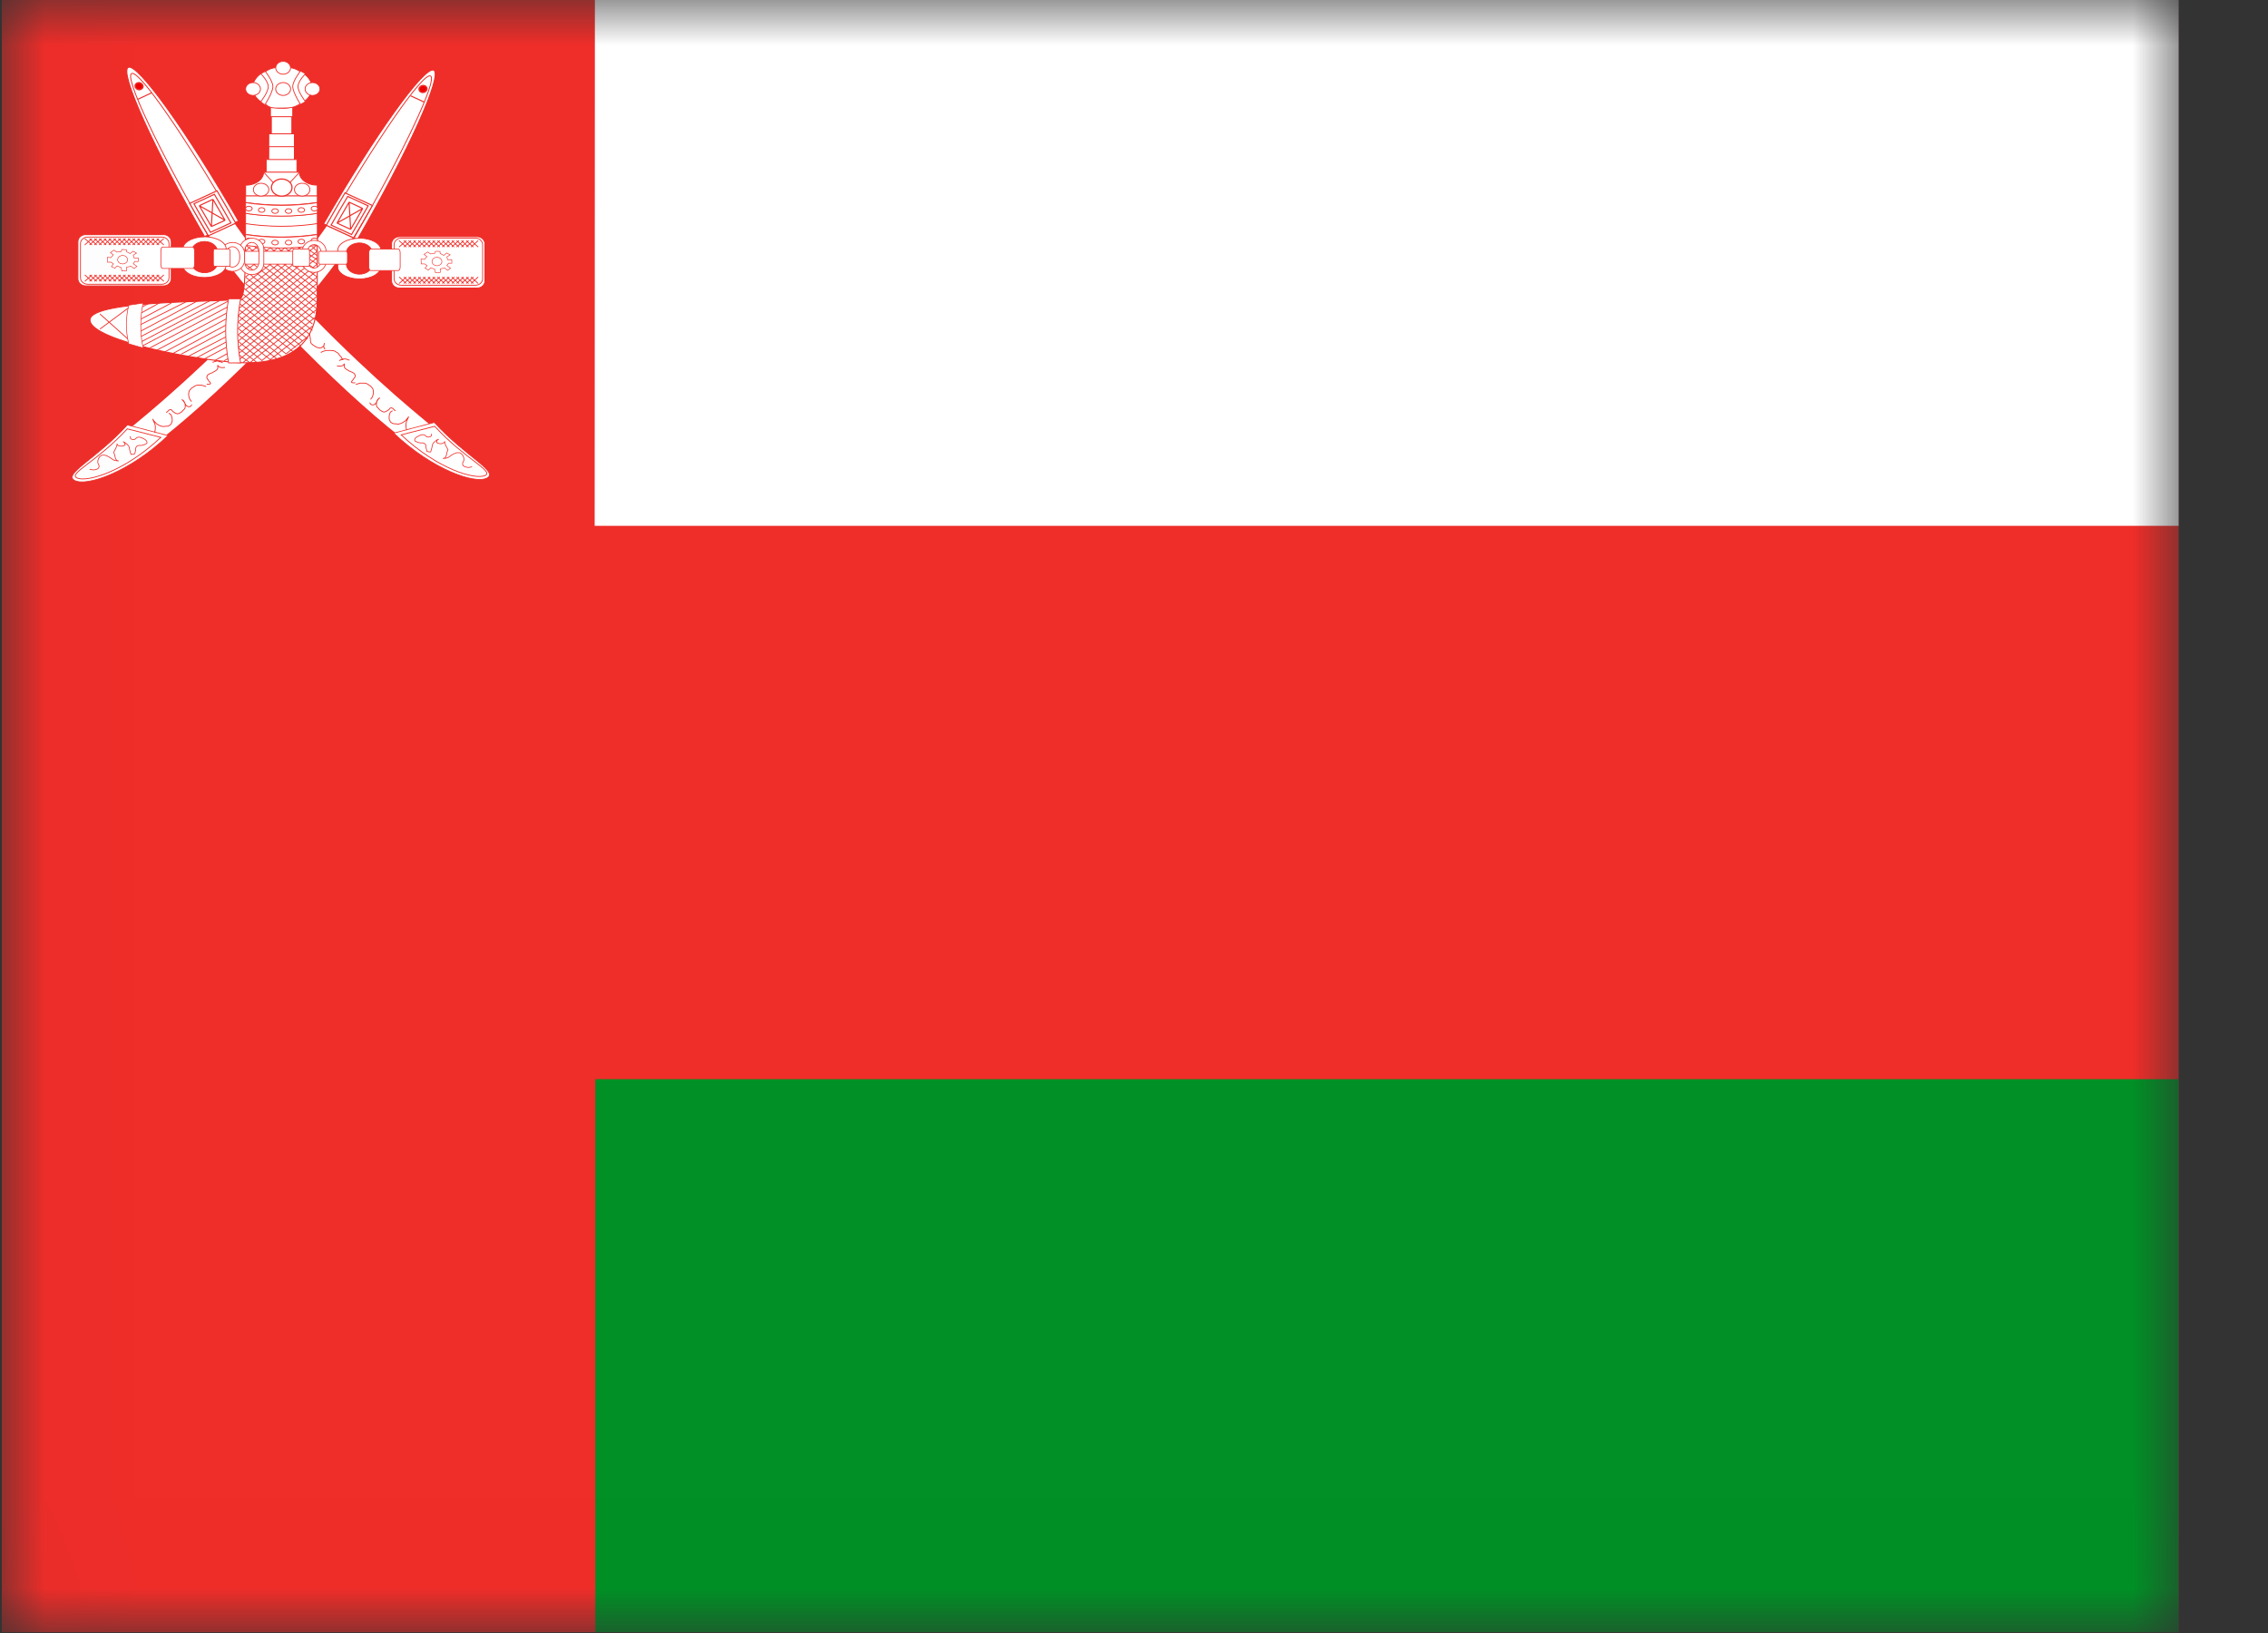 <svg width="25" height="18" viewBox="0 0 25 18" fill="none" xmlns="http://www.w3.org/2000/svg">
<rect x="0" y="0" width="25" height="18" fill="#333333" stroke="none"/>
<g clip-path="url(#clip0_1340_56620)">
<mask id="mask0_1340_56620" style="mask-type:luminance" maskUnits="userSpaceOnUse" x="0" y="-1" width="25" height="19">
<path d="M0.02 -0.004H24.016V17.994H0.02V-0.004Z" fill="white"/>
</mask>
<g mask="url(#mask0_1340_56620)">
<path fill-rule="evenodd" clip-rule="evenodd" d="M-0.109 -0.812H26.223V19.922H-0.109V-0.812Z" fill="#EF2D29"/>
<path fill-rule="evenodd" clip-rule="evenodd" d="M6.562 11.895H26.649V19.682H6.562V11.895Z" fill="#009025"/>
<path fill-rule="evenodd" clip-rule="evenodd" d="M6.558 -1.328H27.739V5.796H6.555L6.558 -1.328Z" fill="white"/>
<path d="M5.261 2.609H4.401C4.354 2.609 4.316 2.645 4.316 2.688V3.096C4.316 3.14 4.354 3.175 4.401 3.175H5.261C5.307 3.175 5.345 3.14 5.345 3.096V2.688C5.345 2.645 5.307 2.609 5.261 2.609Z" fill="white" stroke="#EF2D28" stroke-width="0.01"/>
<path d="M5.241 2.625H4.423C4.379 2.625 4.344 2.658 4.344 2.698V3.072C4.344 3.112 4.379 3.144 4.423 3.144H5.241C5.285 3.144 5.32 3.112 5.32 3.072V2.698C5.32 2.658 5.285 2.625 5.241 2.625Z" fill="white" stroke="#EF2D28" stroke-width="0.009"/>
<path fill-rule="evenodd" clip-rule="evenodd" d="M4.8 2.77L4.85 2.771L4.852 2.794L4.892 2.815L4.924 2.789L4.962 2.809L4.926 2.832L4.935 2.863L4.98 2.861V2.902L4.944 2.901L4.926 2.927L4.966 2.956L4.935 2.98L4.901 2.954L4.852 2.964L4.854 3.002L4.8 3.006L4.793 2.969L4.748 2.951L4.723 2.977L4.685 2.957L4.708 2.928L4.681 2.909H4.643L4.641 2.856L4.679 2.859L4.706 2.828L4.674 2.804L4.715 2.777L4.744 2.799L4.793 2.792L4.8 2.77Z" fill="white" stroke="#EF2D28" stroke-width="0.006"/>
<path d="M4.816 2.929C4.847 2.929 4.871 2.908 4.871 2.882C4.871 2.857 4.847 2.836 4.816 2.836C4.786 2.836 4.762 2.857 4.762 2.882C4.762 2.908 4.786 2.929 4.816 2.929Z" fill="white" stroke="#EF2D28" stroke-width="0.006"/>
<path fill-rule="evenodd" clip-rule="evenodd" d="M4.479 2.652L4.399 2.723ZM4.532 2.652L4.452 2.723ZM4.584 2.652L4.505 2.723ZM4.637 2.652L4.558 2.723ZM4.69 2.652L4.611 2.723ZM4.743 2.652L4.664 2.723ZM4.795 2.652L4.717 2.723ZM4.848 2.652L4.769 2.723ZM4.901 2.652L4.822 2.723ZM4.954 2.652L4.874 2.723ZM5.006 2.652L4.927 2.723ZM5.058 2.652L4.979 2.723ZM4.848 2.652L4.769 2.723ZM5.112 2.652L5.033 2.723ZM5.165 2.652L5.086 2.723ZM5.218 2.652L5.139 2.723ZM5.271 2.652L5.192 2.723ZM5.192 2.652L5.271 2.723ZM5.139 2.652L5.218 2.723ZM5.086 2.652L5.165 2.723ZM5.033 2.652L5.112 2.723ZM4.98 2.652L5.059 2.723ZM4.927 2.652L5.006 2.723ZM4.874 2.652L4.954 2.723ZM4.822 2.652L4.901 2.723ZM4.768 2.652L4.848 2.723ZM4.716 2.652L4.795 2.723ZM4.663 2.652L4.742 2.723ZM4.61 2.652L4.689 2.723ZM4.822 2.652L4.901 2.723ZM4.558 2.652L4.636 2.723ZM4.504 2.652L4.584 2.723ZM4.451 2.652L4.531 2.723ZM4.398 2.652L4.479 2.723ZM4.479 3.053L4.4 3.125ZM4.531 3.053L4.451 3.125ZM4.585 3.053L4.505 3.125ZM4.637 3.053L4.558 3.125ZM4.69 3.053L4.611 3.125ZM4.743 3.053L4.664 3.125ZM4.795 3.053L4.717 3.125ZM4.848 3.053L4.769 3.125ZM4.901 3.053L4.822 3.125ZM4.953 3.053L4.874 3.125ZM5.008 3.053L4.928 3.125ZM5.06 3.053L4.981 3.125ZM4.848 3.053L4.769 3.125ZM5.112 3.053L5.033 3.125ZM5.165 3.053L5.086 3.125ZM5.218 3.053L5.139 3.125ZM5.271 3.053L5.192 3.125ZM5.192 3.053L5.271 3.125ZM5.139 3.053L5.218 3.125ZM5.086 3.053L5.165 3.125ZM5.033 3.053L5.112 3.125ZM4.98 3.053L5.059 3.125ZM4.927 3.053L5.007 3.125ZM4.874 3.053L4.953 3.125ZM4.822 3.053L4.901 3.125ZM4.769 3.053L4.848 3.125ZM4.717 3.053L4.795 3.125ZM4.664 3.053L4.743 3.125ZM4.611 3.053L4.69 3.125ZM4.822 3.053L4.901 3.125ZM4.559 3.053L4.637 3.125ZM4.505 3.053L4.585 3.125ZM4.452 3.053L4.532 3.125ZM4.4 3.053L4.479 3.125Z" fill="white"/>
<path d="M4.479 2.652L4.399 2.723M4.532 2.652L4.452 2.723M4.584 2.652L4.505 2.723M4.637 2.652L4.558 2.723M4.69 2.652L4.611 2.723M4.743 2.652L4.664 2.723M4.795 2.652L4.717 2.723M4.848 2.652L4.769 2.723L4.848 2.652M4.901 2.652L4.822 2.723M4.954 2.652L4.874 2.723M5.006 2.652L4.927 2.723M5.058 2.652L4.979 2.723M5.112 2.652L5.033 2.723M5.165 2.652L5.086 2.723M5.218 2.652L5.139 2.723M5.271 2.652L5.192 2.723M5.192 2.652L5.271 2.723M5.139 2.652L5.218 2.723M5.086 2.652L5.165 2.723M5.033 2.652L5.112 2.723M4.98 2.652L5.059 2.723M4.927 2.652L5.006 2.723M4.874 2.652L4.954 2.723M4.822 2.652L4.901 2.723M4.768 2.652L4.848 2.723M4.716 2.652L4.795 2.723M4.663 2.652L4.742 2.723M4.61 2.652L4.689 2.723M4.558 2.652L4.636 2.723M4.504 2.652L4.584 2.723M4.451 2.652L4.531 2.723M4.398 2.652L4.479 2.723M4.479 3.053L4.4 3.125M4.531 3.053L4.451 3.125M4.585 3.053L4.505 3.125M4.637 3.053L4.558 3.125M4.69 3.053L4.611 3.125M4.743 3.053L4.664 3.125M4.795 3.053L4.717 3.125M4.848 3.053L4.769 3.125M4.901 3.053L4.822 3.125M4.953 3.053L4.874 3.125M5.008 3.053L4.928 3.125M5.06 3.053L4.981 3.125M5.112 3.053L5.033 3.125M5.165 3.053L5.086 3.125M5.218 3.053L5.139 3.125M5.271 3.053L5.192 3.125M5.192 3.053L5.271 3.125M5.139 3.053L5.218 3.125M5.086 3.053L5.165 3.125M5.033 3.053L5.112 3.125M4.98 3.053L5.059 3.125M4.927 3.053L5.007 3.125M4.874 3.053L4.953 3.125M4.822 3.053L4.901 3.125M4.769 3.053L4.848 3.125M4.717 3.053L4.795 3.125M4.664 3.053L4.743 3.125M4.611 3.053L4.69 3.125M4.822 3.053L4.901 3.125M4.559 3.053L4.637 3.125M4.505 3.053L4.585 3.125M4.452 3.053L4.532 3.125M4.4 3.053L4.479 3.125" stroke="#EF2D28" stroke-width="0.009"/>
<path d="M1.804 2.586H0.943C0.897 2.586 0.859 2.621 0.859 2.664V3.073C0.859 3.116 0.897 3.151 0.943 3.151H1.804C1.85 3.151 1.888 3.116 1.888 3.073V2.664C1.888 2.621 1.85 2.586 1.804 2.586Z" fill="white" stroke="#EF2D28" stroke-width="0.01"/>
<path d="M1.784 2.613H0.966C0.922 2.613 0.887 2.646 0.887 2.686V3.06C0.887 3.1 0.922 3.133 0.966 3.133H1.784C1.828 3.133 1.863 3.1 1.863 3.06V2.686C1.863 2.646 1.828 2.613 1.784 2.613Z" fill="white" stroke="#EF2D28" stroke-width="0.009"/>
<path fill-rule="evenodd" clip-rule="evenodd" d="M1.343 2.75L1.393 2.752L1.395 2.775L1.435 2.795L1.467 2.769L1.505 2.79L1.469 2.812L1.478 2.844L1.523 2.842V2.883L1.487 2.881L1.469 2.907L1.509 2.936L1.478 2.96L1.444 2.935L1.395 2.945L1.397 2.983L1.343 2.987L1.336 2.95L1.291 2.931L1.266 2.957L1.228 2.938L1.251 2.909L1.224 2.89H1.186L1.184 2.836L1.222 2.84L1.249 2.809L1.217 2.784L1.258 2.757L1.287 2.779L1.336 2.772L1.343 2.75Z" fill="white" stroke="#EF2D28" stroke-width="0.006"/>
<path d="M1.352 2.909C1.382 2.909 1.406 2.889 1.406 2.863C1.406 2.837 1.382 2.816 1.352 2.816C1.321 2.816 1.297 2.837 1.297 2.863C1.297 2.889 1.321 2.909 1.352 2.909Z" fill="white" stroke="#EF2D28" stroke-width="0.006"/>
<path fill-rule="evenodd" clip-rule="evenodd" d="M1.014 2.629L0.934 2.7ZM1.067 2.629L0.987 2.7ZM1.119 2.629L1.04 2.7ZM1.172 2.629L1.093 2.7ZM1.225 2.629L1.146 2.7ZM1.278 2.629L1.199 2.7ZM1.331 2.629L1.252 2.7ZM1.384 2.629L1.305 2.7ZM1.436 2.629L1.357 2.7ZM1.489 2.629L1.409 2.7ZM1.541 2.629L1.462 2.7ZM1.594 2.629L1.515 2.7ZM1.383 2.629L1.305 2.7ZM1.647 2.629L1.568 2.7ZM1.7 2.629L1.621 2.7ZM1.753 2.629L1.674 2.7ZM1.806 2.629L1.727 2.7ZM1.727 2.629L1.806 2.7ZM1.674 2.629L1.753 2.7ZM1.621 2.629L1.7 2.7ZM1.568 2.629L1.647 2.7ZM1.515 2.629L1.594 2.7ZM1.462 2.629L1.541 2.7ZM1.41 2.629L1.489 2.7ZM1.357 2.629L1.436 2.7ZM1.303 2.629L1.383 2.7ZM1.251 2.629L1.33 2.7ZM1.198 2.629L1.277 2.7ZM1.145 2.629L1.224 2.7ZM1.357 2.629L1.436 2.7ZM1.093 2.629L1.171 2.7ZM1.039 2.629L1.119 2.7ZM0.986 2.629L1.066 2.7ZM0.934 2.629L1.014 2.7ZM1.014 3.03L0.935 3.101ZM1.066 3.03L0.986 3.101ZM1.12 3.03L1.04 3.101ZM1.172 3.03L1.093 3.101ZM1.225 3.03L1.146 3.101ZM1.278 3.03L1.199 3.101ZM1.331 3.03L1.252 3.101ZM1.384 3.03L1.305 3.101ZM1.436 3.03L1.357 3.101ZM1.489 3.03L1.409 3.101ZM1.543 3.03L1.463 3.101ZM1.595 3.03L1.516 3.101ZM1.384 3.03L1.305 3.101ZM1.647 3.03L1.568 3.101ZM1.7 3.03L1.621 3.101ZM1.753 3.03L1.674 3.101ZM1.806 3.03L1.727 3.101ZM1.727 3.03L1.806 3.101ZM1.674 3.03L1.753 3.101ZM1.621 3.03L1.7 3.101ZM1.568 3.03L1.647 3.101ZM1.515 3.03L1.594 3.101ZM1.462 3.03L1.542 3.101ZM1.409 3.03L1.489 3.101ZM1.357 3.03L1.436 3.101ZM1.305 3.03L1.384 3.101ZM1.252 3.03L1.331 3.101ZM1.199 3.03L1.278 3.101ZM1.146 3.03L1.225 3.101ZM1.357 3.03L1.436 3.101ZM1.094 3.03L1.172 3.101ZM1.04 3.03L1.12 3.101ZM0.987 3.03L1.067 3.101ZM0.935 3.03L1.014 3.101Z" fill="white"/>
<path d="M1.014 2.629L0.934 2.7M1.067 2.629L0.987 2.7M1.119 2.629L1.04 2.7M1.172 2.629L1.093 2.7M1.225 2.629L1.146 2.7M1.278 2.629L1.199 2.7M1.331 2.629L1.252 2.7M1.384 2.629L1.305 2.7L1.383 2.629M1.436 2.629L1.357 2.7M1.489 2.629L1.409 2.7M1.541 2.629L1.462 2.7M1.594 2.629L1.515 2.7M1.647 2.629L1.568 2.7M1.7 2.629L1.621 2.7M1.753 2.629L1.674 2.7M1.806 2.629L1.727 2.7M1.727 2.629L1.806 2.7M1.674 2.629L1.753 2.7M1.621 2.629L1.7 2.7M1.568 2.629L1.647 2.7M1.515 2.629L1.594 2.7M1.462 2.629L1.541 2.7M1.41 2.629L1.489 2.7M1.357 2.629L1.436 2.7M1.303 2.629L1.383 2.7M1.251 2.629L1.33 2.7M1.198 2.629L1.277 2.7M1.145 2.629L1.224 2.7M1.093 2.629L1.171 2.7M1.039 2.629L1.119 2.7M0.986 2.629L1.066 2.7M0.934 2.629L1.014 2.7M1.014 3.03L0.935 3.101M1.066 3.03L0.986 3.101M1.12 3.03L1.04 3.101M1.172 3.03L1.093 3.101M1.225 3.03L1.146 3.101M1.278 3.03L1.199 3.101M1.331 3.03L1.252 3.101M1.384 3.03L1.305 3.101M1.436 3.03L1.357 3.101M1.489 3.03L1.409 3.101M1.543 3.03L1.463 3.101M1.595 3.03L1.516 3.101M1.647 3.03L1.568 3.101M1.7 3.03L1.621 3.101M1.753 3.03L1.674 3.101M1.806 3.03L1.727 3.101M1.727 3.03L1.806 3.101M1.674 3.03L1.753 3.101M1.621 3.03L1.7 3.101M1.568 3.03L1.647 3.101M1.515 3.03L1.594 3.101M1.462 3.03L1.542 3.101M1.409 3.03L1.489 3.101M1.357 3.03L1.436 3.101M1.305 3.03L1.384 3.101M1.252 3.03L1.331 3.101M1.199 3.03L1.278 3.101M1.146 3.03L1.225 3.101M1.357 3.03L1.436 3.101M1.094 3.03L1.172 3.101M1.04 3.03L1.12 3.101M0.987 3.03L1.067 3.101M0.935 3.03L1.014 3.101" stroke="#EF2D28" stroke-width="0.009"/>
<path fill-rule="evenodd" clip-rule="evenodd" d="M2.477 3.774C1.197 5.029 0.651 5.187 0.908 5.289C1.164 5.39 1.988 4.742 2.845 3.882C3.702 3.023 4.227 2.257 3.971 2.155C3.714 2.054 3.838 2.44 2.477 3.774Z" fill="white" stroke="#EF2D28" stroke-width="0.015"/>
<path fill-rule="evenodd" clip-rule="evenodd" d="M1.403 4.684L1.852 4.801C1.43 5.203 0.955 5.367 0.823 5.296C0.691 5.226 1.06 5.061 1.404 4.684L1.403 4.684Z" fill="white" stroke="#EF2D28" stroke-width="0.008"/>
<path fill-rule="evenodd" clip-rule="evenodd" d="M1.403 4.727L1.773 4.821C1.362 5.207 0.955 5.316 0.85 5.269C0.744 5.222 1.07 5.09 1.403 4.727Z" fill="white" stroke="#EF2D28" stroke-width="0.009"/>
<path d="M2.773 3.715C2.772 3.721 2.769 3.748 2.767 3.759C2.767 3.774 2.765 3.785 2.763 3.797C2.759 3.807 2.76 3.816 2.747 3.82C2.741 3.83 2.732 3.837 2.721 3.841C2.711 3.848 2.699 3.854 2.687 3.859C2.675 3.863 2.661 3.864 2.648 3.861L2.618 3.841C2.616 3.831 2.614 3.818 2.612 3.808C2.616 3.821 2.618 3.834 2.618 3.847C2.617 3.861 2.612 3.868 2.605 3.879" stroke="#EF2D28" stroke-width="0.009"/>
<path d="M2.655 3.907L2.652 3.904C2.66 3.911 2.657 3.908 2.639 3.898C2.627 3.893 2.612 3.889 2.596 3.887H2.55C2.532 3.887 2.52 3.889 2.507 3.892C2.498 3.901 2.484 3.905 2.474 3.913C2.465 3.919 2.458 3.927 2.454 3.936C2.445 3.944 2.44 3.956 2.431 3.963C2.428 3.976 2.42 3.976 2.415 3.986C2.431 3.987 2.443 3.989 2.451 3.998C2.465 4.004 2.44 3.992 2.434 3.986C2.424 3.983 2.421 3.98 2.405 3.98C2.39 3.976 2.381 3.984 2.365 3.986C2.356 3.991 2.354 3.992 2.342 3.992" stroke="#EF2D28" stroke-width="0.009"/>
<path d="M2.48 4.05C2.474 4.05 2.443 4.055 2.431 4.05C2.417 4.046 2.41 4.04 2.401 4.029C2.397 4.021 2.401 4.043 2.401 4.052C2.4 4.07 2.394 4.07 2.385 4.081C2.375 4.087 2.365 4.095 2.355 4.099C2.346 4.106 2.336 4.111 2.325 4.114C2.314 4.118 2.304 4.123 2.296 4.128C2.285 4.135 2.285 4.144 2.279 4.155C2.281 4.169 2.283 4.177 2.292 4.184C2.296 4.194 2.305 4.204 2.312 4.21C2.32 4.224 2.33 4.23 2.309 4.234C2.298 4.238 2.291 4.235 2.279 4.234" stroke="#EF2D28" stroke-width="0.009"/>
<path d="M2.273 4.261C2.265 4.259 2.237 4.25 2.224 4.246H2.177C2.16 4.247 2.156 4.252 2.142 4.258C2.132 4.267 2.125 4.273 2.112 4.278C2.105 4.286 2.09 4.3 2.085 4.311C2.081 4.323 2.079 4.335 2.079 4.348C2.079 4.365 2.084 4.369 2.085 4.384C2.089 4.397 2.096 4.409 2.105 4.419C2.106 4.422 2.108 4.424 2.112 4.425" stroke="#EF2D28" stroke-width="0.009"/>
<path d="M2.117 4.457C2.116 4.457 2.113 4.465 2.108 4.471C2.097 4.482 2.096 4.483 2.08 4.483C2.065 4.482 2.067 4.477 2.056 4.474C2.051 4.466 2.045 4.46 2.04 4.45C2.036 4.444 2.033 4.435 2.028 4.43C2.024 4.423 2.019 4.417 2.014 4.411C2.01 4.409 2.008 4.407 2.002 4.406C2.016 4.408 2.017 4.413 2.026 4.42L2.037 4.441C2.039 4.451 2.042 4.459 2.042 4.471C2.042 4.484 2.042 4.493 2.037 4.503C2.032 4.509 2.028 4.515 2.021 4.52C2.015 4.525 2.01 4.532 2.005 4.538L1.984 4.552C1.977 4.556 1.969 4.56 1.958 4.561C1.944 4.56 1.94 4.556 1.93 4.552C1.921 4.546 1.914 4.542 1.906 4.536C1.9 4.53 1.894 4.524 1.89 4.517C1.878 4.514 1.869 4.515 1.862 4.522C1.856 4.526 1.85 4.532 1.846 4.538C1.842 4.54 1.835 4.546 1.832 4.547" stroke="#EF2D28" stroke-width="0.009"/>
<path d="M1.86 4.555C1.864 4.556 1.878 4.566 1.883 4.569C1.887 4.581 1.893 4.588 1.895 4.601C1.898 4.614 1.899 4.627 1.898 4.641C1.895 4.656 1.889 4.667 1.883 4.678C1.874 4.685 1.869 4.689 1.857 4.696C1.846 4.698 1.834 4.699 1.82 4.699C1.81 4.702 1.794 4.703 1.785 4.699C1.772 4.697 1.762 4.692 1.753 4.688C1.742 4.682 1.735 4.676 1.724 4.67C1.717 4.662 1.709 4.653 1.7 4.644C1.693 4.634 1.688 4.629 1.683 4.618C1.688 4.63 1.693 4.642 1.697 4.653C1.704 4.665 1.708 4.67 1.709 4.684C1.714 4.696 1.712 4.711 1.712 4.725C1.711 4.734 1.71 4.752 1.706 4.76V4.768" stroke="#EF2D28" stroke-width="0.009"/>
<path d="M1.435 4.814V4.818C1.434 4.807 1.435 4.812 1.44 4.835C1.448 4.844 1.47 4.847 1.486 4.843C1.501 4.832 1.501 4.823 1.528 4.818C1.555 4.82 1.565 4.826 1.58 4.835C1.596 4.84 1.609 4.851 1.617 4.864C1.622 4.878 1.625 4.888 1.607 4.893C1.592 4.902 1.574 4.908 1.555 4.91C1.534 4.91 1.519 4.908 1.509 4.918C1.494 4.932 1.496 4.94 1.496 4.964C1.49 4.971 1.49 4.993 1.486 5.001C1.473 5.007 1.459 5.01 1.444 5.009C1.439 4.996 1.434 4.974 1.43 4.96C1.426 4.945 1.426 4.924 1.416 4.914C1.407 4.902 1.397 4.892 1.384 4.884C1.376 4.877 1.367 4.871 1.356 4.868C1.374 4.876 1.376 4.886 1.379 4.906C1.363 4.912 1.359 4.918 1.333 4.918C1.306 4.916 1.3 4.91 1.291 4.897C1.289 4.918 1.281 4.925 1.276 4.944C1.267 4.956 1.263 4.968 1.254 4.985C1.257 5.005 1.266 5.005 1.267 5.03C1.273 5.047 1.273 5.062 1.286 5.072C1.292 5.079 1.296 5.079 1.309 5.08C1.283 5.08 1.266 5.077 1.248 5.068L1.211 5.043C1.194 5.031 1.175 5.023 1.155 5.017C1.134 5.017 1.118 5.015 1.109 5.026C1.096 5.035 1.087 5.049 1.081 5.068C1.077 5.089 1.075 5.104 1.086 5.118C1.093 5.134 1.096 5.14 1.086 5.159C1.075 5.173 1.059 5.175 1.034 5.18C1.016 5.179 1.001 5.176 0.988 5.172" stroke="#EF2D28" stroke-width="0.008"/>
<path fill-rule="evenodd" clip-rule="evenodd" d="M3.94 2.64C4.508 1.657 4.884 0.82 4.781 0.773C4.678 0.725 4.133 1.484 3.566 2.467L3.94 2.64Z" fill="white" stroke="#EF2D28" stroke-width="0.012"/>
<path fill-rule="evenodd" clip-rule="evenodd" d="M3.902 2.624C4.45 1.676 4.827 0.875 4.745 0.837C4.662 0.799 4.15 1.538 3.603 2.485" fill="white"/>
<path d="M3.902 2.624C4.45 1.676 4.827 0.875 4.745 0.837C4.662 0.799 4.15 1.538 3.603 2.485" stroke="#EF2D28" stroke-width="0.01"/>
<path fill-rule="evenodd" clip-rule="evenodd" d="M3.803 2.126C3.736 2.237 3.665 2.364 3.597 2.483L3.898 2.622C3.967 2.504 4.042 2.378 4.105 2.265L3.803 2.126Z" fill="white" stroke="#EF2D28" stroke-width="0.012"/>
<path fill-rule="evenodd" clip-rule="evenodd" d="M3.833 2.165C3.765 2.277 3.719 2.361 3.65 2.481L3.875 2.585C3.944 2.466 3.995 2.382 4.058 2.269L3.833 2.165Z" fill="white" stroke="#EF2D28" stroke-width="0.012"/>
<path fill-rule="evenodd" clip-rule="evenodd" d="M3.998 2.298L3.848 2.228L3.715 2.459L3.865 2.528L3.998 2.298ZM3.998 2.298L3.715 2.459ZM3.865 2.528L3.848 2.228ZM4.676 1.125L4.526 1.056Z" fill="white"/>
<path d="M3.998 2.298L3.848 2.228M3.998 2.298L3.865 2.528M3.998 2.298L3.715 2.459M3.848 2.228L3.715 2.459M3.848 2.228L3.865 2.528M3.715 2.459L3.865 2.528M4.676 1.125L4.526 1.056" stroke="#EF2D28" stroke-width="0.012"/>
<path d="M4.672 1.018C4.649 1.024 4.626 1.012 4.621 0.992C4.615 0.971 4.63 0.95 4.653 0.944C4.676 0.938 4.7 0.95 4.705 0.971C4.71 0.991 4.695 1.012 4.672 1.018Z" fill="#EF0000" stroke="#EF2D28" stroke-width="0.015"/>
<path fill-rule="evenodd" clip-rule="evenodd" d="M3.715 3.75C4.995 5.005 5.54 5.164 5.284 5.265C5.027 5.367 4.203 4.719 3.346 3.859C2.489 2.999 1.964 2.233 2.221 2.132C2.477 2.031 2.353 2.417 3.715 3.75Z" fill="white" stroke="#EF2D28" stroke-width="0.015"/>
<path fill-rule="evenodd" clip-rule="evenodd" d="M4.789 4.656L4.34 4.774C4.762 5.175 5.237 5.34 5.368 5.269C5.5 5.198 5.131 5.033 4.788 4.657L4.789 4.656Z" fill="white" stroke="#EF2D28" stroke-width="0.008"/>
<path fill-rule="evenodd" clip-rule="evenodd" d="M4.792 4.699L4.422 4.793C4.833 5.179 5.24 5.289 5.346 5.242C5.452 5.195 5.126 5.062 4.792 4.699Z" fill="white" stroke="#EF2D28" stroke-width="0.009"/>
<path d="M3.414 3.688C3.415 3.694 3.418 3.721 3.421 3.732C3.421 3.747 3.422 3.758 3.424 3.769C3.428 3.78 3.428 3.789 3.44 3.793C3.446 3.802 3.456 3.809 3.467 3.813C3.477 3.821 3.488 3.827 3.5 3.831C3.513 3.836 3.526 3.837 3.54 3.834L3.569 3.813C3.571 3.804 3.573 3.791 3.576 3.781C3.572 3.794 3.57 3.807 3.569 3.82C3.57 3.834 3.576 3.84 3.582 3.851" stroke="#EF2D28" stroke-width="0.009"/>
<path d="M3.54 3.883L3.543 3.881C3.535 3.888 3.538 3.884 3.556 3.875C3.569 3.87 3.583 3.866 3.599 3.863H3.645C3.663 3.863 3.675 3.866 3.688 3.869C3.698 3.877 3.711 3.882 3.721 3.889C3.73 3.895 3.737 3.904 3.741 3.913C3.75 3.921 3.756 3.933 3.764 3.939C3.768 3.953 3.775 3.952 3.78 3.963C3.765 3.963 3.752 3.965 3.744 3.974C3.73 3.98 3.756 3.968 3.761 3.963C3.771 3.96 3.774 3.957 3.79 3.957C3.805 3.952 3.815 3.96 3.83 3.963C3.839 3.967 3.842 3.969 3.853 3.969" stroke="#EF2D28" stroke-width="0.009"/>
<path d="M3.715 4.034C3.722 4.034 3.752 4.039 3.764 4.034C3.778 4.031 3.785 4.025 3.794 4.013C3.798 4.005 3.794 4.027 3.794 4.037C3.796 4.054 3.801 4.054 3.811 4.066C3.82 4.071 3.83 4.079 3.84 4.084C3.849 4.09 3.859 4.095 3.87 4.098C3.881 4.102 3.891 4.107 3.899 4.113C3.91 4.12 3.91 4.128 3.916 4.139C3.915 4.153 3.912 4.162 3.903 4.168C3.899 4.178 3.89 4.188 3.883 4.195C3.875 4.209 3.866 4.215 3.886 4.218C3.898 4.223 3.904 4.219 3.916 4.218" stroke="#EF2D28" stroke-width="0.009"/>
<path d="M3.922 4.237C3.93 4.235 3.959 4.227 3.971 4.223H4.018C4.035 4.224 4.039 4.229 4.054 4.234C4.064 4.243 4.07 4.249 4.084 4.255C4.091 4.263 4.105 4.277 4.11 4.287C4.114 4.299 4.117 4.312 4.116 4.325C4.116 4.342 4.111 4.345 4.11 4.36C4.106 4.373 4.1 4.385 4.09 4.395C4.089 4.399 4.087 4.4 4.084 4.401" stroke="#EF2D28" stroke-width="0.009"/>
<path d="M4.074 4.438C4.076 4.438 4.079 4.445 4.084 4.451C4.094 4.462 4.096 4.463 4.112 4.463C4.127 4.462 4.125 4.457 4.135 4.454C4.14 4.447 4.146 4.441 4.152 4.431C4.155 4.425 4.159 4.416 4.163 4.41C4.167 4.403 4.173 4.398 4.177 4.392C4.182 4.39 4.183 4.388 4.189 4.387C4.176 4.389 4.174 4.394 4.166 4.401L4.154 4.421C4.152 4.431 4.149 4.439 4.149 4.451C4.149 4.464 4.149 4.473 4.154 4.484C4.16 4.489 4.163 4.495 4.17 4.5C4.176 4.506 4.182 4.512 4.187 4.519L4.208 4.532C4.215 4.536 4.222 4.54 4.233 4.542C4.247 4.54 4.251 4.537 4.261 4.532C4.27 4.526 4.277 4.522 4.285 4.516C4.291 4.511 4.297 4.505 4.301 4.498C4.314 4.495 4.322 4.496 4.33 4.502C4.336 4.507 4.341 4.512 4.346 4.519C4.349 4.521 4.356 4.526 4.36 4.528" stroke="#EF2D28" stroke-width="0.009"/>
<path d="M4.327 4.527C4.324 4.529 4.31 4.538 4.304 4.542C4.3 4.554 4.294 4.561 4.292 4.574C4.29 4.586 4.289 4.6 4.289 4.614C4.292 4.629 4.299 4.639 4.304 4.651C4.313 4.657 4.318 4.662 4.33 4.668C4.341 4.671 4.354 4.672 4.368 4.672C4.377 4.675 4.394 4.676 4.403 4.672C4.416 4.67 4.426 4.665 4.435 4.66C4.446 4.654 4.452 4.648 4.464 4.643C4.47 4.635 4.478 4.626 4.487 4.617C4.494 4.607 4.5 4.602 4.505 4.591C4.499 4.603 4.495 4.614 4.49 4.626C4.483 4.638 4.48 4.642 4.479 4.657C4.474 4.669 4.475 4.684 4.475 4.698C4.477 4.707 4.477 4.724 4.481 4.732V4.741" stroke="#EF2D28" stroke-width="0.009"/>
<path d="M4.757 4.786V4.791C4.758 4.779 4.756 4.785 4.752 4.808C4.743 4.817 4.722 4.82 4.705 4.816C4.691 4.804 4.691 4.796 4.664 4.791C4.637 4.792 4.626 4.799 4.612 4.808C4.596 4.813 4.583 4.823 4.574 4.836C4.569 4.85 4.566 4.86 4.584 4.866C4.6 4.875 4.617 4.881 4.636 4.882C4.657 4.882 4.673 4.88 4.682 4.891C4.697 4.904 4.696 4.912 4.696 4.936C4.701 4.944 4.702 4.965 4.705 4.974C4.718 4.98 4.733 4.983 4.747 4.982C4.752 4.969 4.758 4.946 4.761 4.932C4.765 4.918 4.766 4.896 4.775 4.886C4.784 4.875 4.795 4.865 4.807 4.857C4.815 4.849 4.825 4.844 4.836 4.841C4.817 4.849 4.815 4.858 4.813 4.878C4.828 4.885 4.833 4.89 4.859 4.891C4.885 4.889 4.891 4.883 4.901 4.87C4.903 4.891 4.91 4.898 4.916 4.916C4.924 4.928 4.928 4.941 4.938 4.957C4.934 4.977 4.925 4.978 4.924 5.003C4.918 5.019 4.918 5.035 4.906 5.045C4.9 5.051 4.895 5.052 4.882 5.053C4.909 5.053 4.925 5.05 4.943 5.041L4.98 5.015C4.997 5.004 5.016 4.996 5.036 4.99C5.058 4.99 5.073 4.988 5.082 4.999C5.095 5.008 5.105 5.022 5.111 5.041C5.114 5.062 5.117 5.077 5.105 5.091C5.098 5.107 5.096 5.113 5.105 5.132C5.117 5.145 5.132 5.147 5.158 5.153C5.175 5.152 5.191 5.149 5.204 5.145" stroke="#EF2D28" stroke-width="0.008"/>
<path fill-rule="evenodd" clip-rule="evenodd" d="M2.255 2.608C1.688 1.626 1.311 0.789 1.414 0.742C1.518 0.694 2.062 1.453 2.63 2.436L2.255 2.608Z" fill="white" stroke="#EF2D28" stroke-width="0.012"/>
<path fill-rule="evenodd" clip-rule="evenodd" d="M2.293 2.596C1.746 1.649 1.368 0.848 1.451 0.81C1.534 0.771 2.045 1.51 2.593 2.458" fill="white"/>
<path d="M2.293 2.596C1.746 1.649 1.368 0.848 1.451 0.81C1.534 0.771 2.045 1.51 2.593 2.458" stroke="#EF2D28" stroke-width="0.01"/>
<path fill-rule="evenodd" clip-rule="evenodd" d="M2.392 2.103C2.459 2.214 2.53 2.341 2.598 2.46L2.297 2.599C2.228 2.48 2.153 2.355 2.091 2.242L2.392 2.103Z" fill="white" stroke="#EF2D28" stroke-width="0.012"/>
<path fill-rule="evenodd" clip-rule="evenodd" d="M2.363 2.142C2.43 2.253 2.476 2.338 2.545 2.457L2.32 2.561C2.251 2.442 2.2 2.359 2.138 2.246L2.363 2.142Z" fill="white" stroke="#EF2D28" stroke-width="0.012"/>
<path fill-rule="evenodd" clip-rule="evenodd" d="M2.197 2.267L2.347 2.197L2.481 2.428L2.33 2.497L2.197 2.267ZM2.197 2.267L2.481 2.428ZM2.33 2.497L2.347 2.197ZM1.52 1.094L1.67 1.024Z" fill="white"/>
<path d="M2.197 2.267L2.347 2.197M2.197 2.267L2.33 2.497M2.197 2.267L2.481 2.428M2.347 2.197L2.481 2.428M2.347 2.197L2.33 2.497M2.481 2.428L2.33 2.497M1.52 1.094L1.67 1.024" stroke="#EF2D28" stroke-width="0.012"/>
<path d="M1.523 0.987C1.546 0.993 1.569 0.981 1.575 0.961C1.58 0.94 1.565 0.919 1.542 0.913C1.519 0.907 1.496 0.919 1.491 0.939C1.485 0.96 1.5 0.981 1.523 0.987Z" fill="#EF0000" stroke="#EF2D28" stroke-width="0.015"/>
<path fill-rule="evenodd" clip-rule="evenodd" d="M2.706 2.113C2.706 2.938 2.711 3.249 2.65 3.292C2.593 3.337 0.992 3.292 0.992 3.527C0.992 3.763 2.31 3.999 2.706 3.999C3.234 3.999 3.497 3.763 3.497 3.292V2.114H2.706V2.113Z" fill="white" stroke="#EF2D28" stroke-width="0.011"/>
<path fill-rule="evenodd" clip-rule="evenodd" d="M2.707 2.352V2.469C2.969 2.509 3.236 2.509 3.498 2.469V2.352C3.236 2.391 2.969 2.391 2.707 2.352Z" fill="white" stroke="#EF2D28" stroke-width="0.009"/>
<path fill-rule="evenodd" clip-rule="evenodd" d="M2.707 2.113V2.231C2.969 2.27 3.236 2.27 3.498 2.231V2.113C3.236 2.153 2.969 2.153 2.707 2.113Z" fill="white" stroke="#EF2D28" stroke-width="0.009"/>
<path fill-rule="evenodd" clip-rule="evenodd" d="M2.707 2.234V2.352C2.969 2.392 3.236 2.392 3.498 2.352V2.234C3.236 2.274 2.969 2.274 2.707 2.234Z" fill="white" stroke="#EF2D28" stroke-width="0.009"/>
<path fill-rule="evenodd" clip-rule="evenodd" d="M2.707 2.465V2.583C2.969 2.622 3.236 2.622 3.498 2.583V2.465C3.236 2.504 2.969 2.504 2.707 2.465Z" fill="white" stroke="#EF2D28" stroke-width="0.009"/>
<path d="M2.743 2.325C2.763 2.325 2.78 2.313 2.78 2.299C2.78 2.285 2.763 2.273 2.743 2.273C2.723 2.273 2.707 2.285 2.707 2.299C2.707 2.313 2.723 2.325 2.743 2.325Z" fill="white" stroke="#EF2D28" stroke-width="0.009"/>
<path d="M2.884 2.34C2.904 2.34 2.92 2.329 2.92 2.315C2.92 2.301 2.904 2.289 2.884 2.289C2.864 2.289 2.848 2.301 2.848 2.315C2.848 2.329 2.864 2.34 2.884 2.34Z" fill="white" stroke="#EF2D28" stroke-width="0.009"/>
<path d="M3.032 2.352C3.053 2.352 3.069 2.341 3.069 2.326C3.069 2.312 3.053 2.301 3.032 2.301C3.012 2.301 2.996 2.312 2.996 2.326C2.996 2.341 3.012 2.352 3.032 2.352Z" fill="white" stroke="#EF2D28" stroke-width="0.009"/>
<path d="M3.181 2.352C3.201 2.352 3.217 2.341 3.217 2.326C3.217 2.312 3.201 2.301 3.181 2.301C3.161 2.301 3.145 2.312 3.145 2.326C3.145 2.341 3.161 2.352 3.181 2.352Z" fill="white" stroke="#EF2D28" stroke-width="0.009"/>
<path d="M3.321 2.34C3.342 2.34 3.358 2.329 3.358 2.315C3.358 2.301 3.342 2.289 3.321 2.289C3.301 2.289 3.285 2.301 3.285 2.315C3.285 2.329 3.301 2.34 3.321 2.34Z" fill="white" stroke="#EF2D28" stroke-width="0.009"/>
<path d="M3.466 2.325C3.486 2.325 3.502 2.313 3.502 2.299C3.502 2.285 3.486 2.273 3.466 2.273C3.446 2.273 3.43 2.285 3.43 2.299C3.43 2.313 3.446 2.325 3.466 2.325Z" fill="white" stroke="#EF2D28" stroke-width="0.009"/>
<path fill-rule="evenodd" clip-rule="evenodd" d="M2.705 2.699L3.496 3.336ZM2.784 2.699L3.496 3.265ZM2.889 2.723L3.496 3.195ZM2.968 2.723L3.496 3.124ZM3.048 2.723L3.496 3.053ZM3.127 2.723L3.496 2.983ZM3.205 2.723L3.496 2.911ZM3.286 2.723L3.497 2.864ZM3.364 2.723L3.496 2.818ZM3.444 2.723L3.496 2.77ZM2.705 2.77L3.496 3.407ZM3.496 2.7L2.625 3.406ZM3.416 2.699L2.652 3.313ZM3.311 2.723L2.705 3.194ZM3.232 2.723L2.705 3.124ZM3.153 2.723L2.705 3.053ZM3.075 2.723L2.705 2.983ZM2.996 2.723L2.705 2.911ZM2.915 2.723L2.705 2.864ZM2.836 2.723L2.705 2.818ZM2.757 2.723L2.705 2.77ZM3.496 2.77L2.625 3.478ZM3.496 2.842L2.625 3.548ZM3.496 2.911L2.625 3.619ZM3.496 2.982L2.625 3.691ZM3.496 3.054L2.625 3.76ZM3.496 3.124L2.625 3.831ZM3.496 3.194L2.625 3.901ZM3.496 3.265L2.625 3.973ZM3.496 3.336L2.678 3.996ZM3.496 3.406L2.757 3.996ZM3.469 3.501L2.888 3.973ZM3.444 3.595L2.969 3.972ZM3.391 3.712L3.153 3.901ZM2.705 2.84L3.47 3.453ZM2.705 2.911L3.47 3.524ZM2.705 2.983L3.444 3.571ZM2.705 3.053L3.444 3.643ZM2.705 3.124L3.417 3.689ZM2.679 3.171L3.391 3.736ZM2.679 3.242L3.338 3.761ZM2.653 3.289L3.312 3.808ZM2.625 3.335L3.258 3.83ZM2.625 3.406L3.232 3.877ZM2.625 3.477L3.153 3.901Z" fill="white"/>
<path d="M2.705 2.699L3.496 3.336L2.678 3.996M2.784 2.699L3.496 3.265M2.889 2.723L3.496 3.195M2.968 2.723L3.496 3.124M3.048 2.723L3.496 3.053M3.127 2.723L3.496 2.983M3.205 2.723L3.496 2.911L2.625 3.619M3.286 2.723L3.497 2.864M3.364 2.723L3.496 2.818M3.444 2.723L3.496 2.77L2.625 3.478M2.705 2.77L3.496 3.407M3.496 2.7L2.625 3.406M3.416 2.699L2.652 3.313M3.311 2.723L2.705 3.194M3.232 2.723L2.705 3.124M3.153 2.723L2.705 3.053M3.075 2.723L2.705 2.983L3.444 3.571M2.996 2.723L2.705 2.911M2.915 2.723L2.705 2.864M2.836 2.723L2.705 2.818M2.757 2.723L2.705 2.77M3.496 2.842L2.625 3.548M3.496 2.982L2.625 3.691M3.496 3.054L2.625 3.76M3.496 3.124L2.625 3.831M3.496 3.194L2.625 3.901M3.496 3.265L2.625 3.973M3.496 3.406L2.757 3.996M3.469 3.501L2.888 3.973M3.444 3.595L2.969 3.972M3.391 3.712L3.153 3.901M2.705 2.84L3.47 3.453M2.705 2.911L3.47 3.524M2.705 3.053L3.444 3.643M2.705 3.124L3.417 3.689M2.679 3.171L3.391 3.736M2.679 3.242L3.338 3.761M2.653 3.289L3.312 3.808M2.625 3.335L3.258 3.83M2.625 3.406L3.232 3.877M2.625 3.477L3.153 3.901" stroke="#EF2D28" stroke-width="0.009"/>
<path fill-rule="evenodd" clip-rule="evenodd" d="M2.707 2.586V2.704C2.969 2.743 3.236 2.743 3.498 2.704V2.586C3.236 2.625 2.969 2.625 2.707 2.586Z" fill="white" stroke="#EF2D28" stroke-width="0.009"/>
<path fill-rule="evenodd" clip-rule="evenodd" d="M2.626 3.551L3.102 3.929ZM2.626 3.622L3.049 3.953ZM2.626 3.692L2.996 3.977ZM2.626 3.763L2.891 3.977ZM2.625 3.834L2.837 4ZM2.625 3.905L2.757 4Z" fill="white"/>
<path d="M2.626 3.551L3.102 3.929M2.626 3.622L3.049 3.953M2.626 3.692L2.996 3.977M2.626 3.763L2.891 3.977M2.625 3.834L2.837 4M2.625 3.905L2.757 4" stroke="#EF2D28" stroke-width="0.009"/>
<path d="M2.743 2.676C2.763 2.676 2.78 2.665 2.78 2.651C2.78 2.636 2.763 2.625 2.743 2.625C2.723 2.625 2.707 2.636 2.707 2.651C2.707 2.665 2.723 2.676 2.743 2.676Z" fill="white" stroke="#EF2D28" stroke-width="0.009"/>
<path d="M2.884 2.688C2.904 2.688 2.92 2.676 2.92 2.662C2.92 2.648 2.904 2.637 2.884 2.637C2.864 2.637 2.848 2.648 2.848 2.662C2.848 2.676 2.864 2.688 2.884 2.688Z" fill="white" stroke="#EF2D28" stroke-width="0.009"/>
<path d="M3.032 2.7C3.053 2.7 3.069 2.688 3.069 2.674C3.069 2.66 3.053 2.648 3.032 2.648C3.012 2.648 2.996 2.66 2.996 2.674C2.996 2.688 3.012 2.7 3.032 2.7Z" fill="white" stroke="#EF2D28" stroke-width="0.009"/>
<path d="M3.181 2.7C3.201 2.7 3.217 2.688 3.217 2.674C3.217 2.66 3.201 2.648 3.181 2.648C3.161 2.648 3.145 2.66 3.145 2.674C3.145 2.688 3.161 2.7 3.181 2.7Z" fill="white" stroke="#EF2D28" stroke-width="0.009"/>
<path d="M3.321 2.688C3.342 2.688 3.358 2.676 3.358 2.662C3.358 2.648 3.342 2.637 3.321 2.637C3.301 2.637 3.285 2.648 3.285 2.662C3.285 2.676 3.301 2.688 3.321 2.688Z" fill="white" stroke="#EF2D28" stroke-width="0.009"/>
<path d="M3.466 2.676C3.486 2.676 3.502 2.665 3.502 2.651C3.502 2.636 3.486 2.625 3.466 2.625C3.446 2.625 3.43 2.636 3.43 2.651C3.43 2.665 3.446 2.676 3.466 2.676Z" fill="white" stroke="#EF2D28" stroke-width="0.009"/>
<path fill-rule="evenodd" clip-rule="evenodd" d="M1.573 3.811L2.522 3.316ZM1.52 3.787L2.417 3.316ZM1.494 3.74L2.312 3.316ZM1.468 3.694L2.18 3.316ZM1.414 3.646L2.073 3.316ZM1.441 3.576L1.889 3.34ZM1.414 3.528L1.756 3.34ZM1.414 3.457L1.652 3.34ZM1.652 3.835L2.548 3.363ZM1.732 3.858L2.575 3.41ZM1.811 3.882L2.602 3.457ZM1.89 3.905L2.549 3.552ZM1.995 3.905L2.575 3.599ZM2.073 3.929L2.574 3.67ZM2.152 3.952L2.548 3.74ZM2.258 3.953L2.574 3.787ZM2.364 3.976L2.575 3.858ZM2.471 3.976L2.603 3.906Z" fill="white"/>
<path d="M1.573 3.811L2.522 3.316M1.52 3.787L2.417 3.316M1.494 3.74L2.312 3.316M1.468 3.694L2.18 3.316M1.414 3.646L2.073 3.316M1.441 3.576L1.889 3.34M1.414 3.528L1.756 3.34M1.414 3.457L1.652 3.34M1.652 3.835L2.548 3.363M1.732 3.858L2.575 3.41M1.811 3.882L2.602 3.457M1.89 3.905L2.549 3.552M1.995 3.905L2.575 3.599M2.073 3.929L2.574 3.67M2.152 3.952L2.548 3.74M2.258 3.953L2.574 3.787M2.364 3.976L2.575 3.858M2.471 3.976L2.603 3.906" stroke="#EF2D28" stroke-width="0.009"/>
<path fill-rule="evenodd" clip-rule="evenodd" d="M2.652 3.293H2.52C2.477 3.527 2.477 3.766 2.52 4H2.652C2.608 3.766 2.608 3.527 2.652 3.293Z" fill="white" stroke="#EF2D28" stroke-width="0.009"/>
<path fill-rule="evenodd" clip-rule="evenodd" d="M1.102 3.627L1.419 3.391ZM1.102 3.461L1.419 3.745Z" fill="white"/>
<path d="M1.102 3.627L1.419 3.391M1.102 3.461L1.419 3.745" stroke="#EF2D28" stroke-width="0.009"/>
<path fill-rule="evenodd" clip-rule="evenodd" d="M1.578 3.34L1.419 3.364C1.384 3.514 1.384 3.639 1.419 3.79L1.578 3.836C1.543 3.687 1.543 3.49 1.578 3.34Z" fill="white" stroke="#EF2D28" stroke-width="0.007"/>
<path fill-rule="evenodd" clip-rule="evenodd" d="M3.498 2.159V2.04C3.379 2.041 3.3 1.97 3.3 1.898L2.905 1.899C2.905 1.97 2.826 2.041 2.707 2.041V2.159H3.498Z" fill="white" stroke="#EF2D28" stroke-width="0.011"/>
<path fill-rule="evenodd" clip-rule="evenodd" d="M2.934 1.758H3.273V1.9H2.934V1.758ZM2.963 1.617H3.245V1.758H2.962L2.963 1.617ZM2.963 1.475H3.245V1.617H2.962L2.963 1.475ZM2.991 1.286H3.217V1.475H2.991V1.286ZM2.981 1.121H3.227V1.286H2.981V1.121Z" fill="white"/>
<path d="M3.245 1.617H2.963L2.962 1.758H3.245V1.617ZM3.245 1.617V1.475H2.963L2.962 1.617H3.245ZM2.934 1.758H3.273V1.9H2.934V1.758ZM2.991 1.286H3.217V1.475H2.991V1.286ZM2.981 1.121H3.227V1.286H2.981V1.121Z" stroke="#EF2D28" stroke-width="0.01"/>
<path d="M3.112 1.191C3.293 1.191 3.439 1.091 3.439 0.967C3.439 0.843 3.293 0.742 3.112 0.742C2.932 0.742 2.785 0.843 2.785 0.967C2.785 1.091 2.932 1.191 3.112 1.191Z" fill="white" stroke="#EF2D28" stroke-width="0.009"/>
<path fill-rule="evenodd" clip-rule="evenodd" d="M3.285 0.954C3.285 1.016 3.367 1.12 3.367 1.12C3.308 1.161 3.211 1.191 3.121 1.191C3.031 1.191 2.918 1.174 2.875 1.12C2.875 1.12 2.957 1.017 2.957 0.955C2.957 0.893 2.875 0.813 2.875 0.813C2.947 0.768 3.033 0.743 3.122 0.742C3.211 0.742 3.307 0.772 3.367 0.813C3.367 0.813 3.285 0.893 3.285 0.955V0.954Z" fill="white" stroke="#EF2D28" stroke-width="0.009"/>
<path fill-rule="evenodd" clip-rule="evenodd" d="M3.227 0.954C3.227 1.016 3.308 1.144 3.308 1.144C3.249 1.184 3.208 1.191 3.117 1.191C3.026 1.191 2.969 1.198 2.926 1.144C2.926 1.144 3.008 1.017 3.008 0.954C3.008 0.892 2.926 0.789 2.926 0.789C2.985 0.749 3.026 0.742 3.117 0.742C3.207 0.742 3.249 0.749 3.308 0.789C3.308 0.789 3.227 0.892 3.227 0.954Z" fill="white" stroke="#EF2D28" stroke-width="0.009"/>
<path d="M2.789 1.052C2.834 1.052 2.871 1.02 2.871 0.981C2.871 0.942 2.834 0.91 2.789 0.91C2.744 0.91 2.707 0.942 2.707 0.981C2.707 1.02 2.744 1.052 2.789 1.052Z" fill="white" stroke="#EF2D28" stroke-width="0.009"/>
<path d="M3.445 1.052C3.491 1.052 3.527 1.02 3.527 0.981C3.527 0.942 3.491 0.91 3.445 0.91C3.4 0.91 3.363 0.942 3.363 0.981C3.363 1.02 3.4 1.052 3.445 1.052Z" fill="white" stroke="#EF2D28" stroke-width="0.009"/>
<path d="M3.121 1.052C3.166 1.052 3.203 1.02 3.203 0.981C3.203 0.942 3.166 0.91 3.121 0.91C3.076 0.91 3.039 0.942 3.039 0.981C3.039 1.02 3.076 1.052 3.121 1.052Z" fill="white" stroke="#EF2D28" stroke-width="0.009"/>
<path d="M3.121 0.818C3.166 0.818 3.203 0.786 3.203 0.747C3.203 0.708 3.166 0.676 3.121 0.676C3.076 0.676 3.039 0.708 3.039 0.747C3.039 0.786 3.076 0.818 3.121 0.818Z" fill="white" stroke="#EF2D28" stroke-width="0.009"/>
<path d="M2.878 2.161C2.925 2.161 2.963 2.13 2.963 2.09C2.963 2.051 2.925 2.02 2.878 2.02C2.831 2.02 2.793 2.051 2.793 2.09C2.793 2.13 2.831 2.161 2.878 2.161Z" fill="white" stroke="#EF2D28" stroke-width="0.009"/>
<path d="M3.331 2.161C3.378 2.161 3.416 2.13 3.416 2.09C3.416 2.051 3.378 2.02 3.331 2.02C3.284 2.02 3.246 2.051 3.246 2.09C3.246 2.13 3.284 2.161 3.331 2.161Z" fill="white" stroke="#EF2D28" stroke-width="0.009"/>
<path fill-rule="evenodd" clip-rule="evenodd" d="M2.906 1.898H3.302L3.104 2.111L2.906 1.898Z" fill="white" stroke="#EF2D28" stroke-width="0.009"/>
<path d="M3.105 2.162C3.168 2.162 3.219 2.119 3.219 2.067C3.219 2.015 3.168 1.973 3.105 1.973C3.043 1.973 2.992 2.015 2.992 2.067C2.992 2.119 3.043 2.162 3.105 2.162Z" fill="white" stroke="#EF2D28" stroke-width="0.013"/>
<path d="M3.247 2.77H2.704C2.686 2.77 2.672 2.781 2.672 2.794V2.887C2.672 2.9 2.686 2.911 2.704 2.911H3.247C3.265 2.911 3.279 2.9 3.279 2.887V2.794C3.279 2.781 3.265 2.77 3.247 2.77Z" fill="white" stroke="#EF2D28" stroke-width="0.008"/>
<path fill-rule="evenodd" clip-rule="evenodd" d="M3.463 2.649C3.39 2.649 3.331 2.704 3.331 2.772V2.879C3.33 2.895 3.333 2.911 3.34 2.926C3.346 2.941 3.356 2.954 3.368 2.966C3.38 2.977 3.395 2.986 3.411 2.993C3.427 2.999 3.445 3.002 3.463 3.003C3.48 3.002 3.498 2.999 3.514 2.993C3.53 2.986 3.545 2.977 3.557 2.966C3.57 2.954 3.579 2.941 3.585 2.926C3.592 2.911 3.595 2.895 3.594 2.879V2.773C3.595 2.757 3.592 2.741 3.586 2.726C3.579 2.711 3.57 2.698 3.558 2.686C3.545 2.675 3.531 2.665 3.514 2.659C3.498 2.653 3.48 2.649 3.463 2.649ZM3.463 2.696C3.419 2.696 3.384 2.74 3.384 2.795V2.857C3.384 2.911 3.419 2.955 3.463 2.955C3.506 2.955 3.542 2.911 3.542 2.857V2.795C3.542 2.74 3.506 2.696 3.463 2.696V2.696ZM2.776 2.672C2.732 2.672 2.697 2.716 2.697 2.772V2.881C2.697 2.935 2.732 2.979 2.776 2.979C2.82 2.979 2.855 2.935 2.855 2.881V2.771C2.855 2.716 2.82 2.672 2.776 2.672V2.672ZM2.776 2.626C2.759 2.626 2.741 2.629 2.725 2.636C2.709 2.642 2.694 2.651 2.682 2.663C2.669 2.674 2.66 2.688 2.653 2.702C2.647 2.717 2.644 2.733 2.645 2.749V2.903C2.644 2.919 2.647 2.935 2.653 2.95C2.66 2.965 2.669 2.978 2.682 2.99C2.694 3.001 2.709 3.01 2.725 3.017C2.741 3.023 2.759 3.026 2.776 3.027C2.849 3.027 2.908 2.971 2.908 2.903V2.749C2.909 2.733 2.906 2.717 2.9 2.702C2.893 2.687 2.884 2.674 2.871 2.662C2.859 2.651 2.844 2.641 2.828 2.635C2.812 2.629 2.794 2.625 2.776 2.625V2.626Z" fill="white" stroke="#EF2D28" stroke-width="0.008"/>
<path fill-rule="evenodd" clip-rule="evenodd" d="M2.562 2.719C2.518 2.719 2.483 2.764 2.483 2.818V2.845C2.483 2.899 2.518 2.944 2.562 2.944C2.607 2.944 2.642 2.899 2.642 2.845V2.818C2.642 2.764 2.606 2.719 2.562 2.719ZM2.562 2.673C2.544 2.673 2.527 2.676 2.51 2.683C2.494 2.689 2.479 2.698 2.467 2.71C2.455 2.721 2.445 2.735 2.439 2.75C2.432 2.765 2.429 2.78 2.43 2.796V2.867C2.429 2.883 2.432 2.899 2.439 2.914C2.445 2.929 2.455 2.942 2.467 2.954C2.479 2.965 2.494 2.975 2.51 2.981C2.527 2.987 2.544 2.991 2.562 2.991C2.636 2.991 2.696 2.936 2.696 2.867V2.796C2.696 2.78 2.693 2.764 2.687 2.749C2.68 2.734 2.671 2.721 2.658 2.709C2.646 2.697 2.631 2.688 2.614 2.682C2.598 2.675 2.58 2.672 2.562 2.672V2.673Z" fill="white" stroke="#EF2D28" stroke-width="0.008"/>
<path fill-rule="evenodd" clip-rule="evenodd" d="M2.255 2.662C2.174 2.662 2.111 2.712 2.111 2.773V2.896C2.111 2.956 2.176 3.006 2.255 3.006C2.334 3.006 2.397 2.957 2.397 2.895V2.773C2.397 2.712 2.333 2.662 2.255 2.662ZM2.255 2.61C2.223 2.61 2.191 2.614 2.162 2.621C2.133 2.628 2.106 2.638 2.084 2.651C2.061 2.664 2.044 2.679 2.032 2.695C2.021 2.712 2.015 2.73 2.016 2.747V2.92C2.015 2.938 2.02 2.956 2.031 2.973C2.043 2.989 2.06 3.004 2.082 3.017C2.104 3.03 2.131 3.041 2.16 3.048C2.19 3.055 2.221 3.059 2.254 3.059C2.387 3.059 2.493 2.997 2.493 2.92V2.747C2.494 2.73 2.488 2.712 2.477 2.695C2.465 2.679 2.448 2.664 2.426 2.651C2.404 2.638 2.377 2.628 2.348 2.621C2.318 2.613 2.287 2.61 2.255 2.609V2.61Z" fill="white" stroke="#EF2D28" stroke-width="0.009"/>
<path fill-rule="evenodd" clip-rule="evenodd" d="M3.962 2.678C3.881 2.678 3.818 2.727 3.818 2.788V2.911C3.818 2.972 3.883 3.022 3.962 3.022C4.041 3.022 4.104 2.973 4.104 2.911V2.788C4.104 2.727 4.04 2.678 3.962 2.678ZM3.962 2.626C3.93 2.626 3.898 2.63 3.869 2.637C3.84 2.644 3.813 2.654 3.791 2.667C3.769 2.679 3.751 2.694 3.739 2.711C3.728 2.728 3.722 2.745 3.723 2.763V2.936C3.722 2.954 3.727 2.972 3.738 2.988C3.75 3.005 3.767 3.02 3.789 3.033C3.811 3.046 3.838 3.056 3.867 3.063C3.897 3.071 3.929 3.074 3.961 3.075C4.094 3.075 4.2 3.013 4.2 2.936V2.763C4.201 2.745 4.195 2.728 4.184 2.711C4.172 2.694 4.155 2.679 4.133 2.666C4.111 2.654 4.084 2.643 4.055 2.636C4.026 2.629 3.994 2.625 3.962 2.625V2.626Z" fill="white" stroke="#EF2D28" stroke-width="0.009"/>
<path d="M3.813 2.77H3.529C3.519 2.77 3.512 2.781 3.512 2.794V2.887C3.512 2.901 3.519 2.912 3.529 2.912H3.813C3.822 2.912 3.83 2.901 3.83 2.887V2.794C3.83 2.781 3.822 2.77 3.813 2.77Z" fill="white" stroke="#EF2D28" stroke-width="0.008"/>
<path d="M3.402 2.746H3.236C3.231 2.746 3.227 2.761 3.227 2.779V2.903C3.227 2.921 3.231 2.936 3.236 2.936H3.402C3.408 2.936 3.412 2.921 3.412 2.903V2.779C3.412 2.761 3.408 2.746 3.402 2.746Z" fill="white" stroke="#EF2D28" stroke-width="0.008"/>
<path d="M2.527 2.746H2.361C2.356 2.746 2.352 2.761 2.352 2.779V2.903C2.352 2.921 2.356 2.936 2.361 2.936H2.527C2.533 2.936 2.537 2.921 2.537 2.903V2.779C2.537 2.761 2.533 2.746 2.527 2.746Z" fill="white" stroke="#EF2D28" stroke-width="0.008"/>
<path d="M2.124 2.723H1.793C1.782 2.723 1.773 2.741 1.773 2.763V2.918C1.773 2.941 1.782 2.959 1.793 2.959H2.124C2.135 2.959 2.144 2.941 2.144 2.918V2.763C2.144 2.741 2.135 2.723 2.124 2.723Z" fill="white" stroke="#EF2D28" stroke-width="0.008"/>
<path d="M4.392 2.746H4.085C4.075 2.746 4.066 2.764 4.066 2.787V2.942C4.066 2.964 4.075 2.982 4.085 2.982H4.392C4.402 2.982 4.411 2.964 4.411 2.942V2.787C4.411 2.764 4.402 2.746 4.392 2.746Z" fill="white" stroke="#EF2D28" stroke-width="0.008"/>
</g>
</g>
<defs>
<clipPath id="clip0_1340_56620">
<rect width="23.997" height="17.998" fill="white" transform="translate(0.02 -0.004)"/>
</clipPath>
</defs>
</svg>
